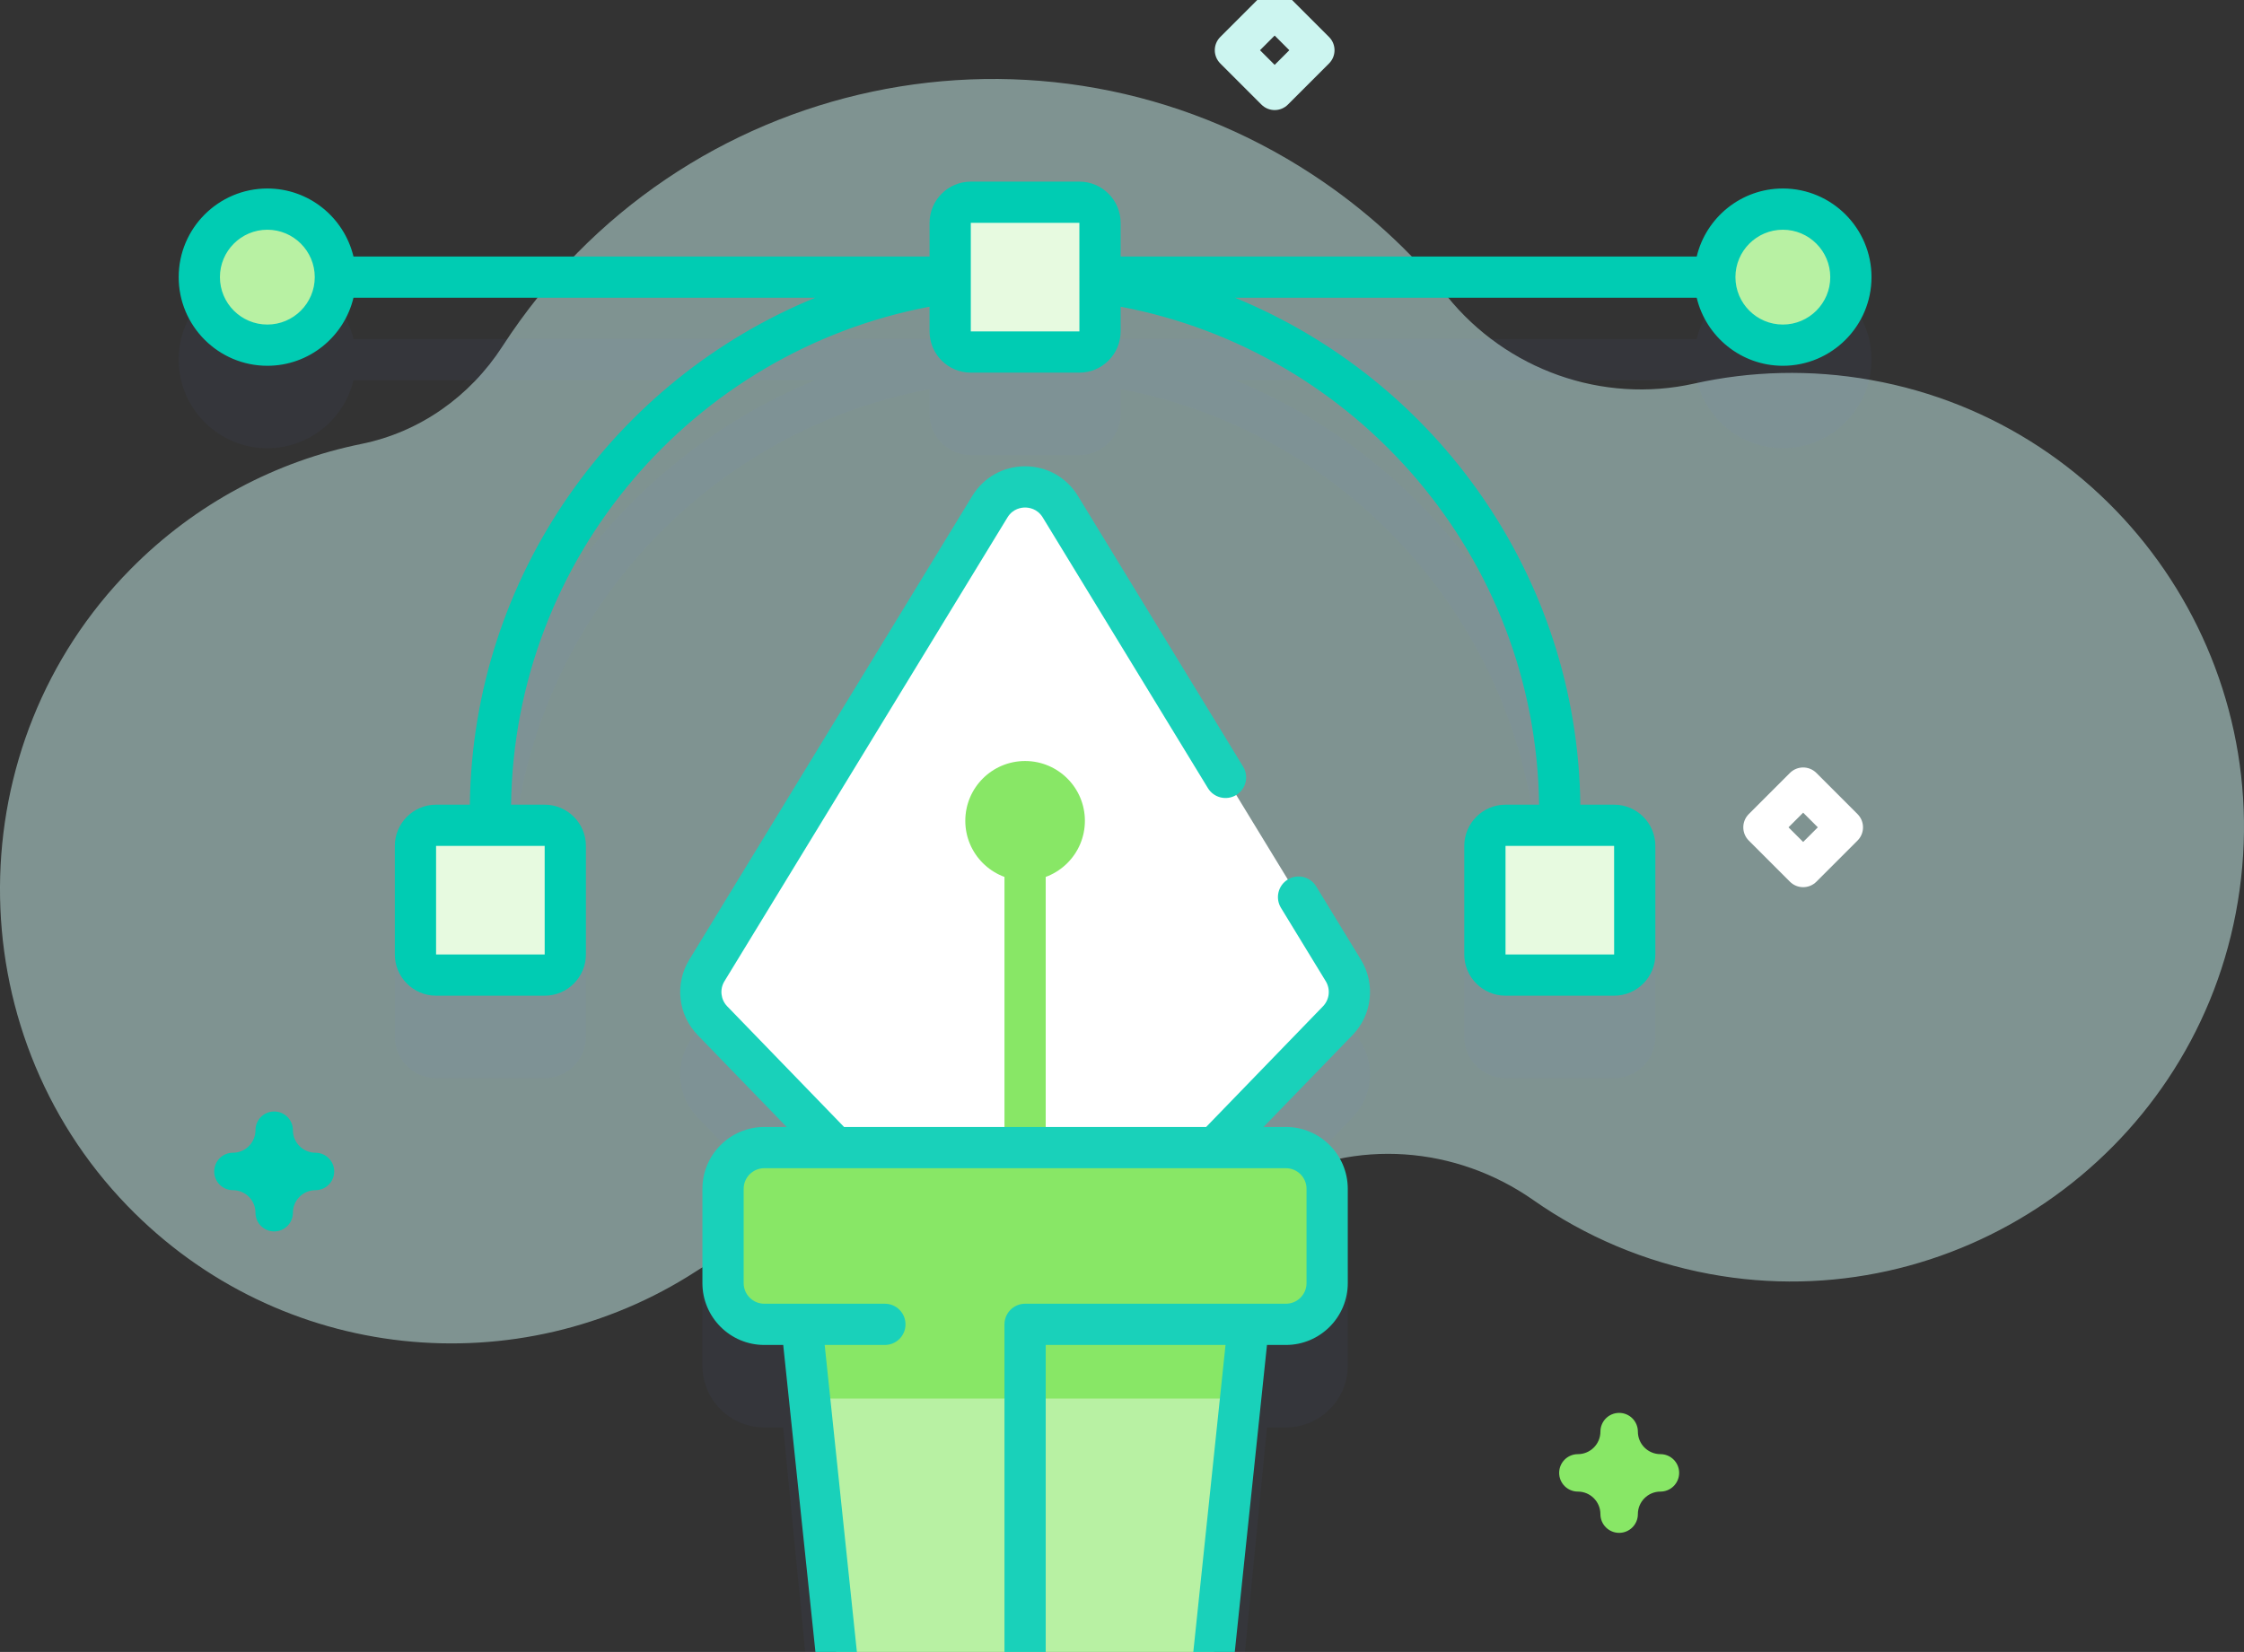 <svg xmlns="http://www.w3.org/2000/svg" width="220" height="162" viewBox="0 0 220 162" fill="none"><rect x="0" y="0" width="220" height="162" fill="#333333" stroke="none"/><path opacity="0.5" d="M12.474 118.237C27.49 133.763 50.923 135.905 68.261 124.663C73.194 121.465 79.167 120.393 84.897 121.671C98.46 124.699 112.648 122.631 124.732 116.039C132.856 111.607 142.752 112.378 150.333 117.693C155.365 121.221 161.209 123.749 167.631 124.939C191.452 129.351 214.611 113.471 219.191 89.564C223.874 65.115 207.749 41.619 183.442 37.267C177.504 36.203 171.631 36.383 166.088 37.619C157.092 39.626 147.693 36.271 141.888 29.078C138.223 24.538 133.804 20.486 128.672 17.119C102.147 -0.277 66.613 7.234 49.305 33.894C49.287 33.922 49.269 33.951 49.25 33.979C46.081 38.88 41.15 42.375 35.449 43.532C27.133 45.219 19.206 49.321 12.78 55.839C-4.138 72.998 -4.279 100.915 12.474 118.237Z" fill="#CCF5F0"></path><path d="M176.78 87.003C176.311 87.003 175.84 86.824 175.482 86.465L171.449 82.432C170.732 81.715 170.732 80.552 171.449 79.836L175.482 75.802C176.199 75.085 177.362 75.085 178.078 75.802L182.111 79.836C182.828 80.552 182.828 81.715 182.111 82.432L178.078 86.465C177.72 86.824 177.25 87.003 176.78 87.003ZM175.343 81.134L176.78 82.57L178.217 81.134L176.78 79.697L175.343 81.134Z" fill="white"></path><path d="M124.967 10.794C124.497 10.794 124.027 10.615 123.669 10.256L119.636 6.223C118.918 5.506 118.918 4.343 119.635 3.627L123.668 -0.407C124.013 -0.751 124.48 -0.945 124.967 -0.945C125.454 -0.945 125.921 -0.752 126.265 -0.407L130.298 3.627C131.015 4.343 131.015 5.506 130.298 6.223L126.265 10.256C125.906 10.615 125.436 10.794 124.967 10.794ZM123.53 4.925L124.967 6.361L126.404 4.925L124.967 3.487L123.53 4.925Z" fill="#CCF5F0"></path><path d="M26.882 120.764C25.868 120.764 25.046 119.943 25.046 118.928C25.046 117.71 24.055 116.718 22.836 116.718C21.822 116.718 21 115.897 21 114.882C21 113.868 21.822 113.046 22.836 113.046C24.055 113.046 25.046 112.055 25.046 110.836C25.046 109.822 25.868 109 26.882 109C27.896 109 28.718 109.822 28.718 110.836C28.718 112.055 29.71 113.046 30.929 113.046C31.943 113.046 32.765 113.868 32.765 114.882C32.765 115.897 31.943 116.718 30.929 116.718C29.71 116.718 28.718 117.71 28.718 118.928C28.718 119.943 27.896 120.764 26.882 120.764Z" fill="#00CCB3"></path><path d="M158.74 150.324C157.726 150.324 156.904 149.502 156.904 148.488C156.904 147.269 155.913 146.277 154.694 146.277C153.68 146.277 152.858 145.455 152.858 144.441C152.858 143.427 153.68 142.605 154.694 142.605C155.913 142.605 156.904 141.614 156.904 140.395C156.904 139.381 157.726 138.559 158.74 138.559C159.754 138.559 160.576 139.381 160.576 140.395C160.576 141.614 161.568 142.605 162.787 142.605C163.801 142.605 164.623 143.427 164.623 144.441C164.623 145.455 163.801 146.277 162.787 146.277C161.568 146.277 160.576 147.269 160.576 148.488C160.576 149.502 159.754 150.324 158.74 150.324Z" fill="#88E766"></path><g opacity="0.2"><path opacity="0.2" d="M174.789 26.572C170.693 26.572 167.259 29.423 166.344 33.243H109.866V29.941C109.866 27.712 108.052 25.898 105.823 25.898H95.176C92.947 25.898 91.133 27.712 91.133 29.941V33.243H34.655C33.74 29.423 30.306 26.572 26.21 26.572C21.417 26.572 17.518 30.471 17.518 35.264C17.518 40.057 21.417 43.957 26.21 43.957C30.306 43.957 33.74 41.106 34.655 37.286H79.919C60.273 45.337 46.343 64.552 46.063 86.999H42.753C40.523 86.999 38.71 88.812 38.71 91.041V101.688C38.71 103.917 40.523 105.731 42.753 105.731H53.399C55.628 105.731 57.442 103.917 57.442 101.688V91.041C57.442 88.812 55.628 86.999 53.399 86.999H50.106C50.434 62.714 68.021 42.524 91.133 38.162V40.588C91.133 42.817 92.947 44.631 95.176 44.631H105.823C108.052 44.631 109.866 42.817 109.866 40.588V38.162C132.978 42.523 150.565 62.714 150.893 86.999H147.6C145.371 86.999 143.557 88.812 143.557 91.041V101.688C143.557 103.917 145.371 105.731 147.6 105.731H158.246C160.476 105.731 162.289 103.917 162.289 101.688V91.041C162.289 88.812 160.476 86.999 158.246 86.999H154.936C154.655 64.552 140.726 45.337 121.08 37.286H166.344C167.259 41.106 170.693 43.957 174.789 43.957C179.582 43.957 183.481 40.057 183.481 35.264C183.481 30.471 179.582 26.572 174.789 26.572Z" fill="#6583FE"></path><path opacity="0.2" d="M133.428 102.209L105.677 56.72C104.567 54.9 102.631 53.814 100.5 53.814C100.5 53.814 100.5 53.814 100.5 53.814C98.368 53.814 96.432 54.9 95.322 56.72L67.571 102.209C66.132 104.568 66.469 107.601 68.391 109.586L77.124 118.606H74.928C71.579 118.606 68.864 121.321 68.864 124.67V133.918C68.864 137.267 71.579 139.983 74.928 139.983H76.784L79.485 167.519C79.688 169.589 81.429 171.167 83.509 171.167H117.488C119.568 171.167 121.309 169.589 121.512 167.519L124.213 139.983H126.069C129.418 139.983 132.133 137.267 132.133 133.918V124.67C132.133 121.321 129.418 118.606 126.069 118.606H123.874L132.606 109.586C134.529 107.601 134.866 104.568 133.428 102.209Z" fill="#6583FE"></path></g><path d="M122.687 127.074L118.98 162.398H82.019L78.311 127.074H122.687Z" fill="#B8F1A3"></path><path d="M122.688 127.074L121.628 137.154H79.371L78.312 127.074H122.688Z" fill="#88E766"></path><path d="M53.399 95.623H42.753C41.637 95.623 40.731 94.718 40.731 93.602V82.956C40.731 81.839 41.637 80.934 42.753 80.934H53.399C54.516 80.934 55.421 81.839 55.421 82.956V93.602C55.421 94.718 54.516 95.623 53.399 95.623Z" fill="#E7FAE0"></path><path d="M158.247 95.623H147.601C146.484 95.623 145.579 94.718 145.579 93.602V82.956C145.579 81.839 146.484 80.934 147.601 80.934H158.247C159.363 80.934 160.268 81.839 160.268 82.956V93.602C160.268 94.718 159.364 95.623 158.247 95.623Z" fill="#E7FAE0"></path><path d="M26.21 33.849C29.894 33.849 32.881 30.863 32.881 27.178C32.881 23.494 29.894 20.507 26.21 20.507C22.526 20.507 19.539 23.494 19.539 27.178C19.539 30.863 22.526 33.849 26.21 33.849Z" fill="#B8F1A3"></path><path d="M174.789 33.849C178.473 33.849 181.46 30.863 181.46 27.178C181.46 23.494 178.473 20.507 174.789 20.507C171.105 20.507 168.118 23.494 168.118 27.178C168.118 30.863 171.105 33.849 174.789 33.849Z" fill="#B8F1A3"></path><path d="M111.324 120.576L131.156 100.094C132.437 98.77 132.662 96.748 131.703 95.176L103.951 49.686C102.375 47.103 98.624 47.103 97.048 49.686L69.297 95.176C68.338 96.748 68.563 98.77 69.844 100.094L89.675 120.576H111.324Z" fill="white"></path><path d="M98.478 82.428H102.521V125.053H98.478V82.428Z" fill="#88E766"></path><path d="M126.07 129.875H74.929C72.696 129.875 70.886 128.065 70.886 125.832V116.584C70.886 114.351 72.696 112.541 74.929 112.541H126.07C128.303 112.541 130.113 114.351 130.113 116.584V125.832C130.113 128.065 128.303 129.875 126.07 129.875Z" fill="#88E766"></path><path d="M100.5 86.356C103.737 86.356 106.362 83.731 106.362 80.494C106.362 77.256 103.737 74.631 100.5 74.631C97.262 74.631 94.637 77.256 94.637 80.494C94.637 83.731 97.262 86.356 100.5 86.356Z" fill="#88E766"></path><path d="M105.823 34.523H95.177C94.061 34.523 93.155 33.618 93.155 32.502V21.855C93.155 20.739 94.061 19.834 95.177 19.834H105.823C106.939 19.834 107.845 20.739 107.845 21.855V32.501C107.845 33.618 106.939 34.523 105.823 34.523Z" fill="#E7FAE0"></path><path d="M174.789 18.486C170.693 18.486 167.259 21.337 166.344 25.157H109.866V21.855C109.866 19.626 108.052 17.812 105.823 17.812H95.177C92.947 17.812 91.134 19.626 91.134 21.855V25.157H34.655C33.74 21.337 30.306 18.486 26.21 18.486C21.417 18.486 17.518 22.385 17.518 27.178C17.518 31.971 21.417 35.871 26.21 35.871C30.306 35.871 33.74 33.02 34.655 29.2H79.92C60.273 37.25 46.343 56.466 46.062 78.913H42.752C40.523 78.913 38.709 80.726 38.709 82.956V93.602C38.709 95.831 40.523 97.645 42.752 97.645H53.399C55.628 97.645 57.442 95.831 57.442 93.602V82.956C57.442 80.726 55.628 78.913 53.399 78.913H50.105C50.433 54.628 68.021 34.439 91.133 30.077V32.502C91.133 34.731 92.947 36.545 95.176 36.545H105.822C108.052 36.545 109.865 34.731 109.865 32.502V30.078C132.978 34.439 150.566 54.628 150.893 78.913H147.6C145.371 78.913 143.557 80.726 143.557 82.956V93.602C143.557 95.831 145.371 97.645 147.6 97.645H158.246C160.476 97.645 162.289 95.831 162.289 93.602V82.956C162.289 80.726 160.476 78.913 158.246 78.913H154.936C154.656 56.465 140.724 37.25 121.077 29.2H166.343C167.258 33.02 170.693 35.871 174.789 35.871C179.582 35.871 183.481 31.971 183.481 27.178C183.481 22.385 179.582 18.486 174.789 18.486ZM53.401 93.602H42.752V82.955H53.399L53.401 93.602ZM26.21 31.828C23.646 31.828 21.561 29.742 21.561 27.178C21.561 24.615 23.646 22.529 26.21 22.529C28.774 22.529 30.859 24.615 30.859 27.178C30.859 29.742 28.774 31.828 26.21 31.828ZM158.249 93.602H147.6V82.955H158.246L158.249 93.602ZM95.176 32.502V21.855H105.822L105.825 32.501L95.176 32.502ZM174.789 31.828C172.225 31.828 170.14 29.742 170.14 27.178C170.14 24.615 172.225 22.529 174.789 22.529C177.353 22.529 179.438 24.615 179.438 27.178C179.438 29.742 177.353 31.828 174.789 31.828Z" fill="#00CCB3"></path><path d="M129.036 86.923C128.454 85.97 127.21 85.669 126.257 86.25C125.304 86.831 125.003 88.076 125.584 89.029L129.977 96.228C130.456 97.015 130.344 98.026 129.703 98.688L118.248 110.52H82.752L71.296 98.688C70.656 98.026 70.543 97.015 71.023 96.229L98.774 50.739C99.308 49.865 100.159 49.771 100.5 49.771C100.841 49.771 101.692 49.865 102.226 50.739L118.423 77.29C119.005 78.243 120.248 78.544 121.202 77.963C122.155 77.382 122.456 76.138 121.875 75.184L105.678 48.634C104.567 46.814 102.632 45.728 100.5 45.728C98.369 45.728 96.433 46.814 95.323 48.634L67.572 94.123C66.133 96.482 66.471 99.515 68.392 101.5L77.125 110.52H74.93C71.586 110.52 68.865 113.24 68.865 116.584V125.832C68.865 129.176 71.586 131.897 74.93 131.897H76.786L80.008 162.609C80.124 163.72 81.115 164.525 82.229 164.409C83.34 164.292 84.145 163.298 84.028 162.188L80.851 131.897H86.754C87.87 131.897 88.775 130.992 88.775 129.875C88.775 128.759 87.87 127.854 86.754 127.854H74.929C73.815 127.854 72.908 126.947 72.908 125.832V116.584C72.908 115.469 73.815 114.563 74.929 114.563H126.07C127.185 114.563 128.092 115.469 128.092 116.584V125.832C128.092 126.947 127.185 127.854 126.07 127.854H100.5C99.384 127.854 98.478 128.759 98.478 129.875V162.399C98.478 163.515 99.384 164.42 100.5 164.42C101.616 164.42 102.521 163.515 102.521 162.399V131.897H120.149L116.972 162.188C116.855 163.298 117.661 164.292 118.771 164.409C118.843 164.416 118.914 164.42 118.984 164.42C120.006 164.42 120.883 163.648 120.992 162.609L124.214 131.897H126.07C129.414 131.897 132.135 129.176 132.135 125.832V116.584C132.135 113.24 129.414 110.52 126.07 110.52H123.875L132.608 101.5C134.53 99.515 134.867 96.482 133.429 94.123L129.036 86.923Z" fill="#19D1BA"></path></svg>
